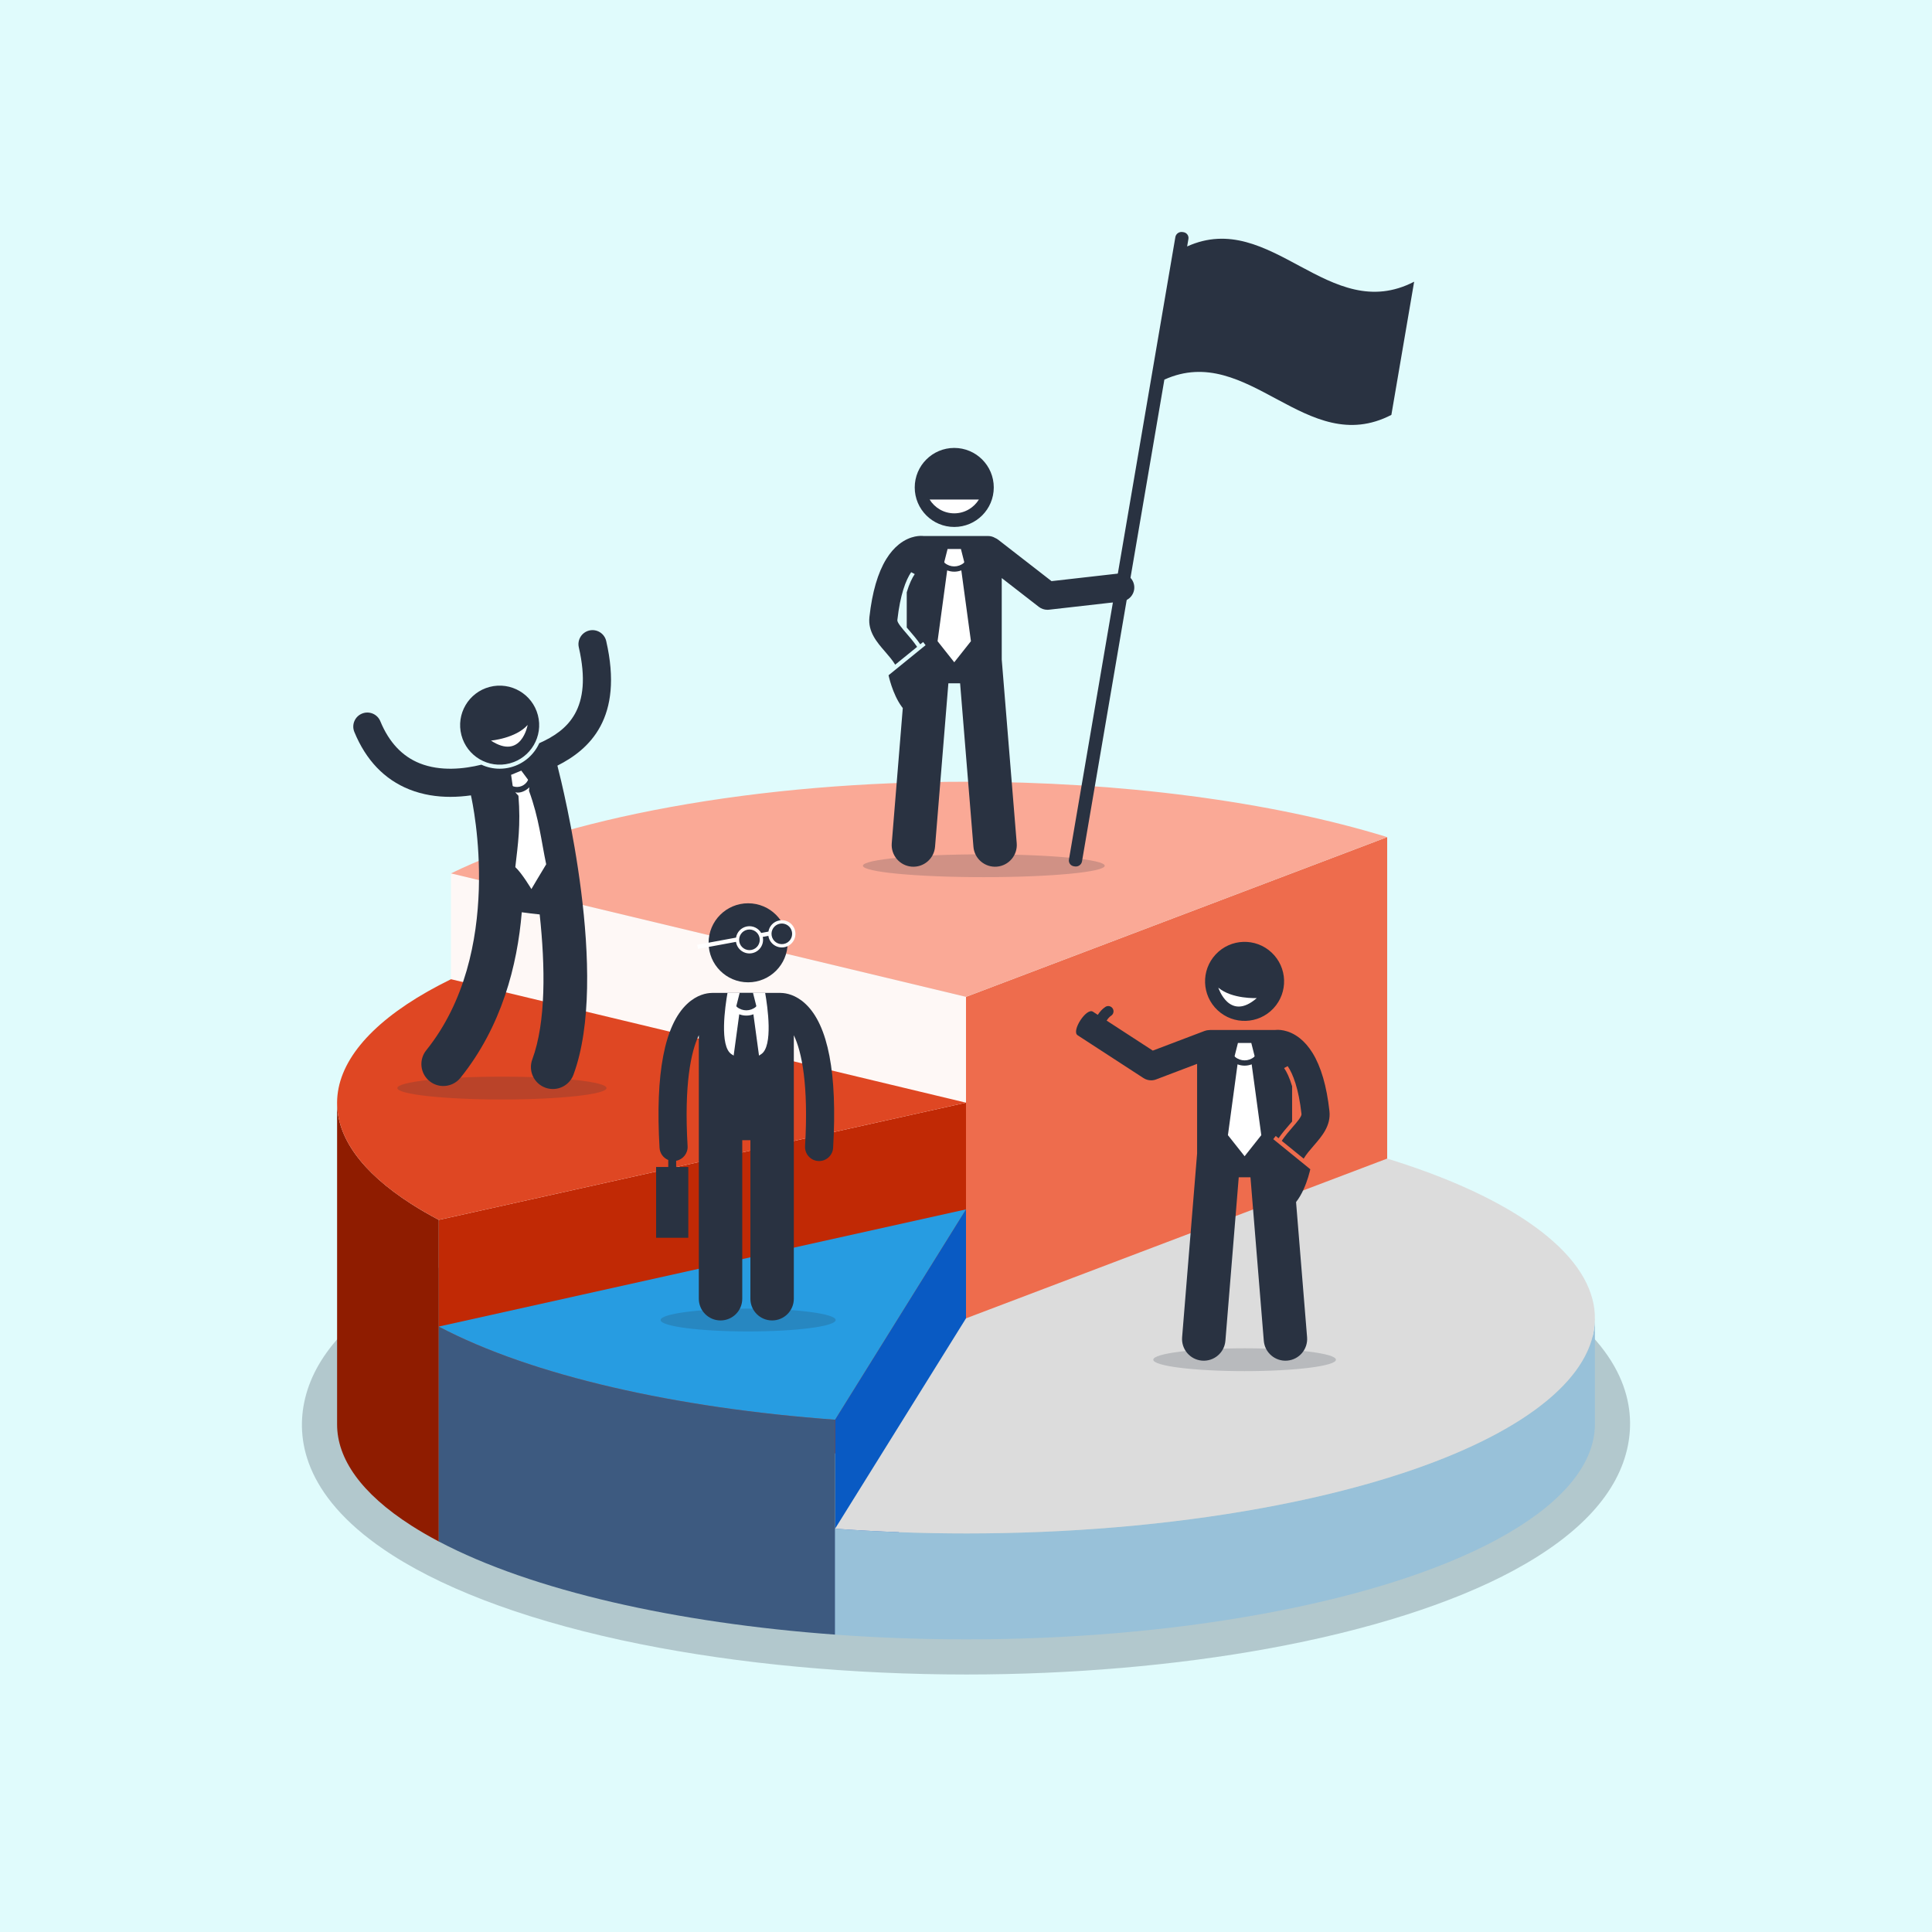 <svg id="SvgjsSvg1001" width="360" height="360" xmlns="http://www.w3.org/2000/svg" version="1.1" xmlns:xlink="http://www.w3.org/1999/xlink" xmlns:svgjs="http://svgjs.com/svgjs"><rect width="100%" height="100%" fill="#808080" stroke="none"/><defs id="SvgjsDefs1002"></defs><g id="SvgjsG1008"><svg xmlns="http://www.w3.org/2000/svg" enable-background="new 0 0 1100 1100" viewBox="0 0 1100 1100" width="360" height="360"><rect width="1100" height="1100" fill="#e0fbfc" class="colore6e6e6 svgShape"></rect><path d="M550.308,953.386c-65.161,0-129.414-5.985-185.814-17.311c-59.119-11.87-107.915-29.39-141.111-50.663
				c-49.398-31.65-54.602-64.501-50.268-86.485c5.283-26.801,27.166-50.762,65.041-71.219
				c34.737-18.763,83.037-34.146,139.676-44.484c52.935-9.664,112.363-14.773,171.859-14.774
				c65.16-0.001,129.413,5.984,185.813,17.31c59.119,11.87,107.915,29.39,141.111,50.663c49.398,31.651,54.602,64.502,50.268,86.486
				c-5.283,26.8-27.166,50.762-65.041,71.219c-34.737,18.763-83.036,34.146-139.676,44.484
				C669.222,948.278,609.795,953.386,550.308,953.386z" opacity=".25" fill="#293241" class="color000 svgShape"></path><polygon fill="#ee6c4d" points="789.804 476.607 789.804 719.962 549.999 810.919 549.999 567.564" class="colordc7878 svgShape"></polygon><polygon fill="#fef8f6" points="549.999 567.564 549.999 810.919 256.778 740.629 256.778 497.274" class="colorb45050 svgShape"></polygon><path fill="#faa996" d="M549.676,445.098c87.989,0,174.024,11.127,240.128,31.509l-239.805,90.957l-293.221-70.29
						c31.267-15.283,73.242-28.344,124.642-37.729C435.107,449.744,492.793,445.098,549.676,445.098z" class="colorfa9696 svgShape"></path><polygon fill="#c12905" points="549.999 627.814 549.999 810.919 249.821 877.648 249.821 694.543" class="colorb9c105 svgShape"></polygon><path fill="#8f1c00" d="M191.928,811.029V627.924c0,19.453,13.59,39.188,42.243,57.548
						c4.887,3.128,10.107,6.15,15.65,9.071v183.105c-5.544-2.921-10.764-5.944-15.65-9.071
						C205.518,850.217,191.928,830.482,191.928,811.029z" class="color878f00 svgShape"></path><path fill="#df4723" d="M256.778,557.524l293.221,70.29l-300.178,66.729c-5.544-2.921-10.764-5.944-15.65-9.071
						C168.507,643.396,181.952,594.099,256.778,557.524z" class="colord7df23 svgShape"></path><polygon fill="#095ac3" points="549.999 688.564 549.999 810.919 475.461 930.682 475.461 808.327" class="color098cc3 svgShape"></polygon><path fill="#3d5a80" d="M475.461,808.327v122.355c-90.226-6.587-172.503-24.998-225.64-53.034V755.293
						C302.958,783.329,385.235,801.74,475.461,808.327z" class="color00649b svgShape"></path><path fill="#279ce1" d="M249.821,755.293l300.178-66.729l-74.538,119.763
						C385.235,801.74,302.958,783.329,249.821,755.293z" class="color27aae1 svgShape"></path><g fill="#293241" class="color000 svgShape"><path fill="#98c1d9" d="M908.073,750.498v60.316c0,43.755-68.752,86.082-189.496,108.125
						c-53.686,9.8-111.388,14.447-168.271,14.447c-25.251,0-50.345-0.916-74.846-2.704v-60.316
						c24.501,1.788,49.595,2.704,74.846,2.704c56.883,0,114.585-4.647,168.271-14.447
						C839.321,836.58,908.073,794.253,908.073,750.498z" class="color969696 svgShape"></path><path fill="#dcdcdc" d="M789.804,659.646c29.997,9.253,55.898,20.409,76.023,33.3
						c93.106,59.658,27.181,133.833-147.249,165.677c-53.686,9.8-111.388,14.447-168.271,14.447
						c-25.251,0-50.345-0.916-74.846-2.704l74.538-119.763L789.804,659.646z" class="colordcdcdc svgShape"></path></g><g fill="#293241" class="color000 svgShape"><path d="M345.147,364.977c-0.991-4.306-5.29-6.992-9.59-6.003c-4.306,0.991-6.993,5.285-6.002,9.59
				c8.131,35.337-6.551,47.433-22.516,54.573c-2.989,6.551-8.782,11.76-16.273,13.724c-2.065,0.541-4.185,0.815-6.301,0.815
				c-3.674,0-7.193-0.823-10.374-2.295c-10.079,2.476-23.347,3.909-35.11-0.779c-9.99-3.981-17.538-12.04-22.436-23.954
				c-1.68-4.087-6.355-6.037-10.441-4.357c-4.086,1.68-6.037,6.355-4.357,10.441c6.608,16.074,17.142,27.086,31.31,32.733
				c7.727,3.08,15.722,4.229,23.353,4.229c4.041,0,7.977-0.324,11.72-0.853c1.131,4.991,19.338,89.462-25.451,145.154
				c-4.327,5.38-3.473,13.248,1.907,17.575c2.309,1.856,5.076,2.759,7.826,2.759c3.656,0,7.279-1.596,9.749-4.666
				c23.49-29.209,32.405-64.004,34.917-94.261c3.439,0.492,6.92,0.911,10.199,1.233c3.198,29.695,3.647,61.334-4.214,82.558
				c-2.398,6.474,0.906,13.666,7.38,16.063c1.432,0.53,2.898,0.781,4.34,0.781c5.08,0,9.855-3.119,11.723-8.161
				c20.715-55.924-5.988-163.697-9.142-175.956C335.645,426.705,355.229,408.798,345.147,364.977z" fill="#293241" class="color000 svgShape"></path><path d="M262.714,418.573c3.149,12.022,15.446,19.212,27.468,16.064c12.02-3.15,19.212-15.448,16.063-27.47
				c-3.15-12.02-15.45-19.211-27.469-16.061C266.754,394.256,259.564,406.552,262.714,418.573z" fill="#293241" class="color000 svgShape"></path><path fill="#ffffff" d="M300.539 444.336l.077-.439-3.811-5.13-2.902 1.195L291 441.158l.908 6.327.368.26c1.605.503 3.273.399 4.746-.206C298.495 446.93 299.754 445.826 300.539 444.336zM293.373 451.104c.34.416 1.465 1.542 1.803 1.957 1.352 16.69-.271 27.539-1.777 40.637 3.816 3.522 9.154 12.503 9.154 12.503s5.563-9.435 8.425-14.11c-2.791-13.151-4.026-26.078-9.788-41.834.084-.663.153-1.331.211-2.003C299.518 450.138 296.331 451.848 293.373 451.104zM279.54 421.669c0 0 14.054-1.257 20.877-8.905C300.417 412.764 296.898 433.01 279.54 421.669z" class="colorfff svgShape"></path><g opacity=".2" fill="#293241" class="color000 svgShape"><ellipse cx="285.786" cy="619.5" rx="59.559" ry="6.5" fill="#293241" class="color000 svgShape"></ellipse></g></g><g fill="#293241" class="color000 svgShape"><ellipse cx="560.15" cy="492.919" opacity=".2" rx="68.84" ry="6.5" fill="#293241" class="color000 svgShape"></ellipse><path fill="none" d="M516.263,357.284v-20.068c-1.213,4.091-2.298,9.291-3.041,15.89
				C513.52,353.932,514.982,355.762,516.263,357.284z"></path><path d="M645.772,333.578c-0.498-4.389-4.461-7.545-8.852-7.046l-38.223,4.341l-30.369-23.578
				c-0.564-0.438-1.171-0.779-1.799-1.044c-1.147-0.674-2.478-1.067-3.904-1.067h-36.787c-0.014-0.002-0.027-0.005-0.041-0.007
				c-1.154-0.143-7.265-0.573-13.907,4.686c-2.73,2.163-5.153,4.974-7.271,8.408c-4.814,7.805-8.038,18.857-9.611,33.042
				c-0.927,8.35,4.293,14.368,8.898,19.679c2.135,2.462,4.207,4.855,5.777,7.444l12.484-10.14c-2.022-2.99-4.236-5.553-6.173-7.786
				c-2.211-2.55-5.238-6.041-5.084-7.433c1.617-14.578,4.853-22.84,7.864-27.3l2.045,1.084c-1.461,2.136-3.102,5.444-4.558,10.357
				v20.068c0.562,0.668,1.093,1.282,1.47,1.716c1.955,2.255,4.183,4.827,6.237,7.831l1.613-1.31c0,0,0.566,0.693,1.414,1.814
				l-21.09,17.131c0,0,2.179,10.555,7.427,17.789c0.22,0.303,0.445,0.6,0.676,0.89l-6.277,76.96
				c-0.555,6.807,4.514,12.772,11.318,13.327c6.805,0.554,12.773-4.51,13.328-11.317l7.592-93.083h6.676l7.592,93.083
				c0.555,6.808,6.523,11.872,13.328,11.317c6.805-0.555,11.873-6.52,11.318-13.327l-8.53-104.591v-46.392l21.104,16.384
				c1.41,1.094,3.138,1.681,4.906,1.681c0.3,0,0.602-0.017,0.902-0.051l41.458-4.708
				C643.116,341.931,646.271,337.968,645.772,333.578z" fill="#293241" class="color000 svgShape"></path><circle cx="543.31" cy="277.529" r="22.5" fill="#293241" class="color000 svgShape"></circle><path fill="#ffffff" d="M543.31 292.271c5.931 0 11.126-3.157 14.035-7.868h-28.07C532.183 289.114 537.378 292.271 543.31 292.271zM548.72 320.525l.289-.456-1.9-7.5h-3.799-3.801l-1.9 7.5.292.46c1.565 1.303 3.48 1.956 5.408 1.958C545.236 322.486 547.154 321.831 548.72 320.525zM547.336 324.747c-1.295.486-2.658.74-4.021.74h-.006-.002c-1.365.001-2.729-.253-4.027-.739l-5.471 40.321 9.5 12 9.5-12L547.336 324.747z" class="colorfff svgShape"></path><g fill="#293241" class="color000 svgShape"><path d="M608.61,489.388l60.593-354.413c0.316-1.844,2.108-3.135,3.984-2.869l0.616,0.088c1.876,0.267,3.153,1.993,2.837,3.838
					l-0.732,4.279c47.93-21.663,80.727,45.196,129.248,20.077c-4.321,25.276-8.643,50.551-12.964,75.827
					c-48.521,25.118-81.317-41.74-129.247-20.077l-46.898,274.307c-0.315,1.844-2.108,3.135-3.984,2.868l-0.617-0.087
					C609.571,492.959,608.294,491.233,608.61,489.388z" fill="#293241" class="color000 svgShape"></path></g></g><g fill="#293241" class="color000 svgShape"><path d="M458.639,571.588c-5.627-5.287-11.124-6.185-13.931-6.247c-0.153-0.009-0.306-0.023-0.461-0.023h-38.635
				c-0.161,0-0.319,0.014-0.478,0.024c-2.813,0.065-8.3,0.969-13.915,6.245c-12.893,12.114-18.177,39.677-15.705,81.926
				c0.186,3.177,2.202,5.81,4.962,6.94v3.963h-6.917v40.333h18.333v-40.333h-6.917v-3.514c3.902-0.729,6.748-4.257,6.51-8.323
				c-2.056-35.14,1.926-53.871,6.396-63.168V622.5v18.94v98c0,6.83,5.537,12.363,12.363,12.363c6.828,0,12.365-5.533,12.365-12.363
				v-90.272h4.635v90.272c0,6.83,5.537,12.363,12.363,12.363c6.828,0,12.365-5.533,12.365-12.363v-98V622.5v-33.088
				c4.471,9.298,8.452,28.028,6.397,63.166c-0.258,4.411,3.108,8.196,7.52,8.454c0.159,0.009,0.316,0.014,0.475,0.014
				c4.204,0,7.73-3.281,7.979-7.533C476.816,611.265,471.532,583.702,458.639,571.588z" fill="#293241" class="color000 svgShape"></path><circle cx="425.947" cy="536.791" r="22.5" fill="#293241" class="color000 svgShape"></circle><path fill="#ffffff" d="M452.76,530.273c-0.779-4.209-4.822-6.989-9.03-6.211c-3.301,0.611-5.715,3.232-6.23,6.365
			l-4.112,0.761c-1.602-2.741-4.794-4.325-8.095-3.714c-3.301,0.611-5.715,3.232-6.23,6.365l-22.102,4.089l0.432,2.335l21.657-4.007
			c0.013,0.083,0.018,0.165,0.033,0.248c0.779,4.209,4.822,6.99,9.031,6.211c4.209-0.779,6.99-4.822,6.211-9.031
			c-0.015-0.083-0.04-0.162-0.058-0.244l3.22-0.596c0.012,0.083,0.018,0.165,0.033,0.248c0.779,4.209,4.822,6.989,9.031,6.211
			C450.758,538.525,453.539,534.482,452.76,530.273z" class="colorfff svgShape"></path><path d="M439.362,532.751c0.59,3.191,3.656,5.298,6.846,4.708c3.19-0.59,5.299-3.655,4.708-6.846
			c-0.59-3.19-3.656-5.298-6.846-4.708C440.88,526.496,438.772,529.561,439.362,532.751z" fill="#293241" class="color000 svgShape"></path><ellipse cx="425.947" cy="751.57" opacity=".2" rx="49.837" ry="6.5" fill="#293241" class="color000 svgShape"></ellipse><path fill="#ffffff" d="M416.507,600.234c8.424,5.435,8.424,5.435,16.842,0c6.982-4.506,3.65-27.252,2.304-34.916h-21.449
				C412.858,572.982,409.529,595.727,416.507,600.234z" class="colorfff svgShape"></path><path d="M428.955 577.492c-1.295.486-2.658.74-4.021.74h-.006-.002c-1.364.001-2.729-.253-4.026-.739l-5.472 40.321 9.5 12 9.5-12L428.955 577.492zM430.339 573.27l.289-.456-1.9-7.5h-3.799-3.801l-1.9 7.5.291.46c1.565 1.303 3.48 1.956 5.408 1.958C426.855 575.23 428.773 574.576 430.339 573.27z" fill="#293241" class="color000 svgShape"></path><g fill="#293241" class="color000 svgShape"><path d="M420.925,536.162c0.59,3.191,3.656,5.298,6.846,4.708c3.19-0.59,5.299-3.655,4.708-6.846
				c-0.59-3.19-3.656-5.298-6.846-4.708C422.443,529.907,420.335,532.972,420.925,536.162z" fill="#293241" class="color000 svgShape"></path></g></g><g fill="#293241" class="color000 svgShape"><circle cx="708.631" cy="558.78" r="22.5" transform="rotate(-46.914 708.592 558.79)" fill="#293241" class="color000 svgShape"></circle><path fill="#ffffff" d="M715.573,568.264c0,0-14.093,0.7-21.908-5.93C693.665,562.334,699.952,581.898,715.573,568.264z" class="colorfff svgShape"></path><ellipse cx="708.627" cy="774.164" opacity=".2" rx="52" ry="6.5" fill="#293241" class="color000 svgShape"></ellipse><path fill="none" d="M738.715,634.351c-0.743-6.598-1.828-11.799-3.041-15.89v20.068
				C736.956,637.006,738.417,635.176,738.715,634.351z"></path><path d="M724.94,648.58c0.848-1.121,1.414-1.814,1.414-1.814l1.613,1.31c2.054-3.004,4.282-5.576,6.237-7.831
				c0.377-0.435,0.908-1.049,1.47-1.717v-20.068c-1.456-4.913-3.097-8.221-4.558-10.357l2.045-1.084
				c3.011,4.461,6.247,12.723,7.864,27.301c0.154,1.392-2.873,4.883-5.084,7.433c-1.937,2.233-4.151,4.796-6.173,7.786l12.484,10.14
				c1.57-2.589,3.642-4.982,5.777-7.444c4.605-5.311,9.825-11.329,8.898-19.679c-1.573-14.186-4.797-25.237-9.611-33.042
				c-2.118-3.434-4.541-6.245-7.271-8.408c-6.643-5.259-12.753-4.828-13.907-4.686c-0.014,0.002-0.027,0.005-0.041,0.007h-36.787
				c-0.283,0-0.561,0.017-0.835,0.047c-0.886,0.02-1.783,0.179-2.659,0.512l-29.454,11.185l-26.294-17.092
				c0.732-1.111,1.599-2.154,2.534-2.749c1.397-0.89,1.81-2.744,0.92-4.143c-0.891-1.397-2.742-1.808-4.143-0.92
				c-1.785,1.136-3.232,2.852-4.346,4.538l-2.766-1.798c-3.704-2.409-12.425,11.008-8.721,13.416l37.5,24.375
				c1.315,0.854,2.833,1.292,4.361,1.292c0.958,0,1.92-0.172,2.839-0.521l23.336-8.861v51.05l-8.53,104.591
				c-0.555,6.807,4.514,12.772,11.318,13.327c6.805,0.554,12.773-4.51,13.328-11.317l7.592-93.083h6.676l7.592,93.083
				c0.555,6.808,6.523,11.872,13.328,11.317c6.805-0.555,11.873-6.52,11.318-13.327l-6.277-76.96
				c3.423-4.308,5.645-10.12,6.881-14.112c0.836-2.699,1.222-4.567,1.222-4.567L724.94,648.58z" fill="#293241" class="color000 svgShape"></path><path fill="#ffffff" d="M712.656 605.993c-1.297.486-2.662.74-4.027.739h-.002-.006c-1.363 0-2.725-.254-4.021-.74l-5.473 40.323 9.5 12 9.5-12L712.656 605.993zM714.037 601.774l.292-.46-1.9-7.5h-3.801-3.799l-1.9 7.5.289.456c1.566 1.306 3.484 1.96 5.412 1.962C710.557 603.73 712.472 603.077 714.037 601.774z" class="colorfff svgShape"></path></g></svg></g></svg>